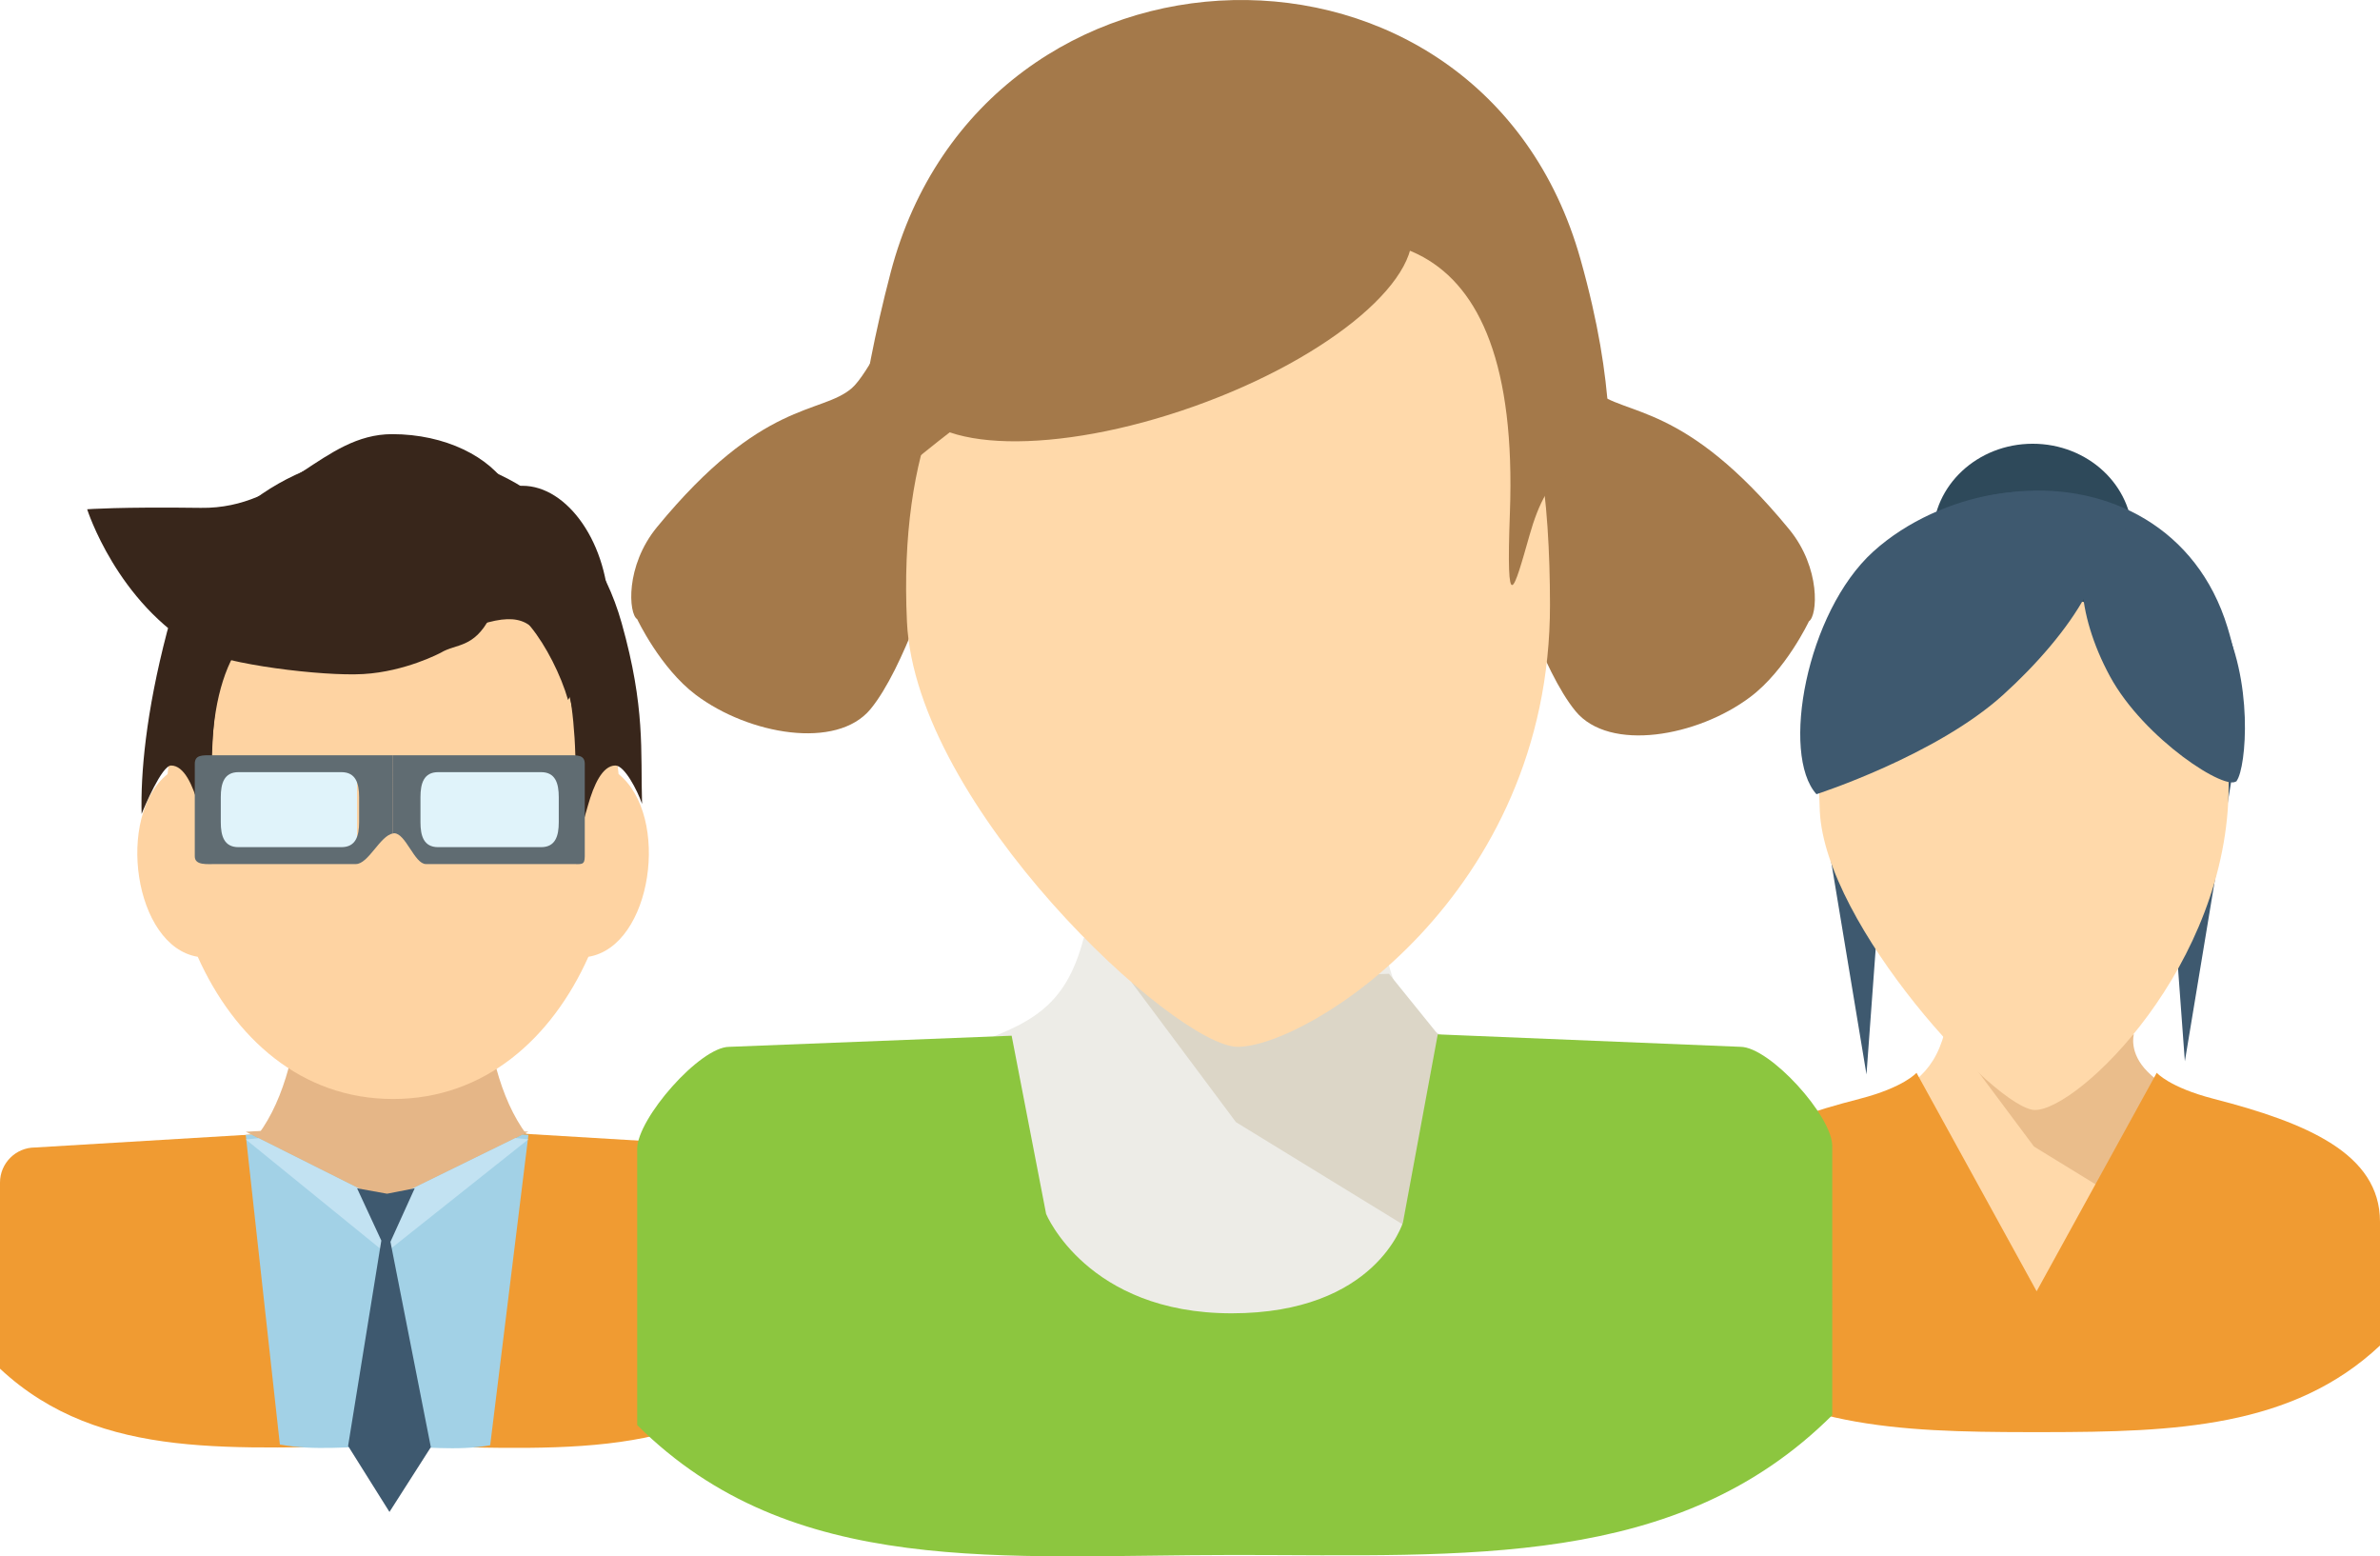 <?xml version="1.0" encoding="utf-8"?>
<!-- Generator: Adobe Illustrator 12.0.0, SVG Export Plug-In . SVG Version: 6.00 Build 51448)  -->
<!DOCTYPE svg PUBLIC "-//W3C//DTD SVG 1.1//EN" "http://www.w3.org/Graphics/SVG/1.1/DTD/svg11.dtd">
<svg  version="1.1" id="Layer_1" xmlns="http://www.w3.org/2000/svg" xmlns:xlink="http://www.w3.org/1999/xlink" width="99.669" height="65.157"
	 viewBox="0 0 99.669 65.157" overflow="visible" enable-background="new 0 0 99.669 65.157" xml:space="preserve">
<g>
	<ellipse fill-rule="evenodd" clip-rule="evenodd" fill="#2E495A" cx="85.125" cy="22.47" rx="4.18" ry="3.892"/>
	<polygon fill-rule="evenodd" clip-rule="evenodd" fill="#3E596F" points="90.651,32.934 91.497,44.433 93.646,31.466 
		87.587,25.944 	"/>
	<polygon fill-rule="evenodd" clip-rule="evenodd" fill="#3E596F" points="79.007,33.484 78.164,44.982 76.012,32.016 
		82.071,26.496 	"/>
	<path fill-rule="evenodd" clip-rule="evenodd" fill="#FFD9AA" d="M85.176,55.539c-2.922-1.163-6.532-4.995-7.021-9.281
		c1.665-0.586,2.805-1.213,3.279-3.033c1.239-0.142,2.357,0.629,3.741,0.629s2.715,0.078,3.955,0.22
		c0.472,1.82,1.4,1.91,3.066,2.496C91.708,50.855,88.097,54.376,85.176,55.539z"/>
	<path fill="#EABD8B" d="M89.513,50.661l2.421-4.478c0,0-1.173-0.496-1.988-1.304c-0.814-0.807-0.584-1.577-0.584-1.577
		l-6.896,1.066l2.712,3.633L89.513,50.661z"/>
	<path fill-rule="evenodd" clip-rule="evenodd" fill="#FFD9AA" d="M85.222,46.471c-1.614,0-8.79-7.727-9.013-12.516
		c-0.424-9.069,2.906-8.988,6.047-9.167c6.974-0.395,11.068,2.656,11.075,8.083C93.34,40.429,87.033,46.471,85.222,46.471z"/>
	<path fill-rule="evenodd" clip-rule="evenodd" fill="#3E596F" d="M76.613,31.805c0,0,0.221-0.646,0.109-0.382
		c-0.043-1.432-1.511-1.082-0.685-3.99c2.38-8.378,14.698-9.543,17.249-1.16c0.926,3.04,0.308,4.573,0.368,6.481
		c-0.183-0.486-0.471-1.587-0.826-1.585c-0.506,0.002,0.219-0.475,0,0.235c-0.085,0.278-0.558,0.717-0.504-0.643
		C92.882,16.758,76.613,31.805,76.613,31.805z"/>
	<path fill-rule="evenodd" clip-rule="evenodd" fill="#3E596F" d="M87.542,21.472c1.501,1.658-0.839,5.069-3.656,7.619
		c-2.816,2.55-7.817,4.159-7.817,4.159c-1.5-1.657-0.434-7.612,2.384-10.162C81.271,20.538,86.042,19.814,87.542,21.472z"/>
	<path fill-rule="evenodd" clip-rule="evenodd" fill="#3E596F" d="M88.078,22.277c1.275-0.689,3.466,0.891,4.894,3.53
		c1.427,2.639,1.097,6.319,0.7,6.875c-0.371,0.52-3.89-1.739-5.317-4.377C86.926,25.666,86.802,22.967,88.078,22.277z"/>
	<path fill="#F09B32" d="M99.669,51.147c0-2.852-3.073-4.142-6.977-5.147c-1.847-0.477-2.372-1.087-2.372-1.087L85.29,54.06
		l-5.031-9.146c0,0-0.525,0.61-2.372,1.087c-3.903,1.006-6.976,2.296-6.976,5.147v5.182c3.659,3.444,8.603,3.622,14.06,3.628l0,0
		c0.072,0,0.142,0,0.214,0c0.031,0,0.063,0,0.097,0c0.038,0,0.076,0,0.114,0c0.072,0,0.142,0,0.212,0l0,0
		c5.458-0.006,10.402-0.184,14.063-3.628V51.147z"/>
</g>
<g>
	<path fill-rule="evenodd" clip-rule="evenodd" fill="#E5B687" d="M16.433,57.681c-3.143-1.353-7.026-3.687-7.553-8.67
		c1.791-0.683,2.79-2.546,3.299-4.663c1.333-0.166,2.764-0.256,4.254-0.256c1.489,0,2.921,0.09,4.254,0.256
		c0.508,2.117,1.507,3.98,3.299,4.663C23.46,53.994,19.576,56.328,16.433,57.681z"/>
	<path fill-rule="evenodd" clip-rule="evenodd" fill="#FED3A2" d="M25.904,32.406c2.182,1.76,1.415,7.213-1.263,7.651
		c-1.526,3.403-4.332,5.954-8.18,5.954s-6.653-2.551-8.18-5.954c-2.677-0.438-3.443-5.892-1.262-7.651
		c0.446-4.988,3.41-9.438,9.442-9.438S25.457,27.417,25.904,32.406z"/>
	<path fill-rule="evenodd" clip-rule="evenodd" fill="#38261B" d="M8.888,33.084c0.108,2.937-0.141,2.172-0.583,0.614
		c-0.235-0.83-0.596-1.647-1.14-1.649c-0.384-0.001-1.114,1.72-1.234,2.028c-0.046-1.671,0.175-4.229,1.064-7.623
		c2.563-9.776,16.292-10.147,19.04-0.365c0.997,3.547,0.787,5.335,0.853,7.565c-0.198-0.569-0.735-1.606-1.118-1.605
		c-0.545,0.002-0.905,0.819-1.141,1.649c-0.442,1.558-0.65,2.322-0.543-0.614C24.687,16.744,8.284,16.675,8.888,33.084z"/>
	<path fill-rule="evenodd" clip-rule="evenodd" fill="#38261B" d="M8.851,32.656c-0.029-2.094,0.219-3.905,0.939-5.228
		c0.696-1.28,1.413-1.917,3.436-1.278c0.981,0.311,2.169,0.491,3.447,0.491c1.284,0,2.477-0.183,3.461-0.496
		c1.762-0.56,2.219-0.02,2.931,1.127c0.847,1.367,1.185,3.238,1.118,5.357c4.046-5.896-0.201-13.698-7.702-13.701
		C8.981,18.927,7.266,26.533,8.851,32.656z"/>
	<path fill="#F09B32" d="M31.517,48.041l-14.998-0.902L1.467,48.041C0.66,48.041,0,48.701,0,49.508v7.793
		c4.247,3.962,9.945,3.25,16.21,3.25c6.546,0,12.473,0.839,16.772-3.441v-7.602C32.982,48.701,32.323,48.041,31.517,48.041z"/>
	<polygon fill="#E5B687" points="10.294,47.383 16.142,50.313 22.127,47.379 16.245,47.026 	"/>
	<path fill="#A2D1E6" d="M16.142,50.313l-5.611-2.812l-0.24,0.014l1.429,12.959c1.454,0.278,2.955,0.076,4.49,0.076
		c1.475,0,2.917,0.213,4.318-0.043l1.602-12.994l-0.245-0.016L16.142,50.313z"/>
	<polygon fill="#C2E2F2" points="16.142,50.313 10.832,47.652 10.294,47.704 16.142,52.455 22.127,47.699 21.583,47.646 	"/>
	<g>
		<rect x="8.296" y="32" fill-rule="evenodd" clip-rule="evenodd" fill="#E0F3FA" width="6.654" height="3.899"/>
		<rect x="17.476" y="31.896" fill-rule="evenodd" clip-rule="evenodd" fill="#E0F3FA" width="6.584" height="4.003"/>
	</g>
	<g>
		<path fill="#606C72" d="M8.883,31.62c-0.401,0-0.726-0.027-0.726,0.359v3.873c0,0.385,0.506,0.323,0.908,0.323
			c0,0,2.798,0,5.836,0c0.53,0,1.016-1.192,1.555-1.281V31.62H8.883z M15.039,34.421c0,0.578-0.139,1.046-0.741,1.046H9.986
			c-0.601,0-0.74-0.468-0.74-1.046v-1.046c0-0.578,0.139-1.048,0.74-1.048h4.312c0.602,0,0.741,0.47,0.741,1.048V34.421z"/>
		<path fill="#606C72" d="M23.764,31.62h-7.307v3.274c0.016-0.003,0.032-0.009,0.048-0.009c0.486,0,0.852,1.29,1.331,1.29
			c3.227,0,6.109,0,6.109,0c0.401,0,0.544,0.062,0.544-0.323v-3.873C24.489,31.593,24.165,31.62,23.764,31.62z M23.4,34.421
			c0,0.578-0.139,1.046-0.74,1.046h-4.312c-0.601,0-0.74-0.468-0.74-1.046v-1.046c0-0.578,0.14-1.048,0.74-1.048h4.312
			c0.601,0,0.74,0.47,0.74,1.048V34.421z"/>
	</g>
	<polygon fill="#3E596F" points="18.043,60.588 16.31,63.299 14.577,60.537 15.969,51.938 14.954,49.75 16.21,49.976 17.367,49.75 
		16.351,51.99 	"/>
	<path fill="#38261B" d="M18.463,27.325c0.64-0.387,1.375-0.172,2.058-1.479c0.774-1.481,2.669,1.375,3.268,3.459
		c0.527-0.951,1.715-2.195,1.715-3.561c0-2.985-1.741-5.406-3.623-5.406c-0.199,0-0.386,0.042-0.562,0.115
		c-0.792-1.336-2.684-2.277-4.896-2.277c-2.923,0-4.402,3.137-8.012,3.086c-3.374-0.046-4.761,0.059-4.761,0.059
		s1.242,3.921,4.679,5.871c1.098,0.622,5.17,1.127,6.882,1.028C16.985,28.119,18.462,27.325,18.463,27.325z"/>
</g>
<g>
	<path fill="#A4794A" d="M47.297,6.995l-3.424-2.181c-0.36-0.229-2.457,0.398-3.267,1.669c0,0-3.642,8.65-4.933,9.767
		c-1.292,1.117-3.745,0.442-8.162,5.821c-1.334,1.625-1.188,3.623-0.827,3.852c0,0,0.964,2.046,2.454,3.167
		c2.22,1.67,5.898,2.313,7.315,0.6c1.416-1.713,2.698-5.916,2.698-5.916l9.384-15.789C49.346,6.716,47.658,7.224,47.297,6.995z"/>
	<path fill="#A4794A" d="M55.141,7.084l3.424-2.181c0.36-0.229,2.457,0.398,3.267,1.669c0,0,3.642,8.65,4.933,9.767
		c1.292,1.117,3.745,0.442,8.162,5.821c1.334,1.625,1.188,3.623,0.827,3.852c0,0-0.964,2.046-2.454,3.167
		c-2.22,1.67-5.898,2.313-7.315,0.6c-1.416-1.713-2.698-5.916-2.698-5.916L53.902,8.077C53.092,6.806,54.781,7.313,55.141,7.084z"/>
	<path fill-rule="evenodd" clip-rule="evenodd" fill="#EDECE7" d="M51.758,58.792c-4.711-1.877-10.533-8.056-11.321-14.966
		c2.685-0.946,4.181-1.615,4.945-4.552c1.997-0.229,4.144,0.673,6.376,0.673s4.378,0.125,6.377,0.354
		c0.763,2.937,2.26,3.081,4.945,4.026C62.292,51.239,56.469,56.915,51.758,58.792z"/>
	<polygon fill="#DCD6C7" points="58.754,51.268 60.264,43.363 58.167,40.769 47.386,41.121 51.759,46.98 	"/>
	<path fill-rule="evenodd" clip-rule="evenodd" fill="#FFD9AA" d="M51.833,43.826c-2.603,0-13.49-10.065-13.852-17.792
		C37.298,11.41,46.769,9.148,51.833,8.861c11.247-0.637,13.065,7.7,13.077,16.451C64.925,37.5,54.752,43.826,51.833,43.826z"/>
	<path fill-rule="evenodd" clip-rule="evenodd" fill="#A4794A" d="M37.556,19.9c0,0-1.691,2.609-1.874,3.077
		c-0.068-2.537,0.267-6.418,1.616-11.567c3.889-14.834,24.722-15.397,28.89-0.554c1.513,5.383,1.195,8.097,1.294,11.479
		c-0.299-0.863-1.115-2.437-1.697-2.434c-0.826,0.003-1.373,1.244-1.73,2.501c-0.671,2.364-0.987,3.524-0.824-0.932
		C64.143-3.324,37.556,19.9,37.556,19.9z"/>
	<path fill="#8CC63F" d="M72.883,43.826L60.21,43.305l-1.456,7.869c0,0-1.13,3.809-7.177,3.809c-6.046,0-7.768-4.16-7.768-4.16
		l-1.444-7.462l-11.828,0.466c-1.225,0-3.853,3.005-3.853,4.27v11.566c6.486,6.453,15.306,5.437,25.023,5.437
		s18.537,0.601,25.023-5.852V47.98C76.732,46.717,74.107,43.826,72.883,43.826z"/>
	
		<ellipse transform="matrix(0.942 -0.335 0.335 0.942 -1.564 17.016)" fill-rule="evenodd" clip-rule="evenodd" fill="#A4794A" cx="48.603" cy="13.048" rx="11.096" ry="4.232"/>
</g>
</svg>
